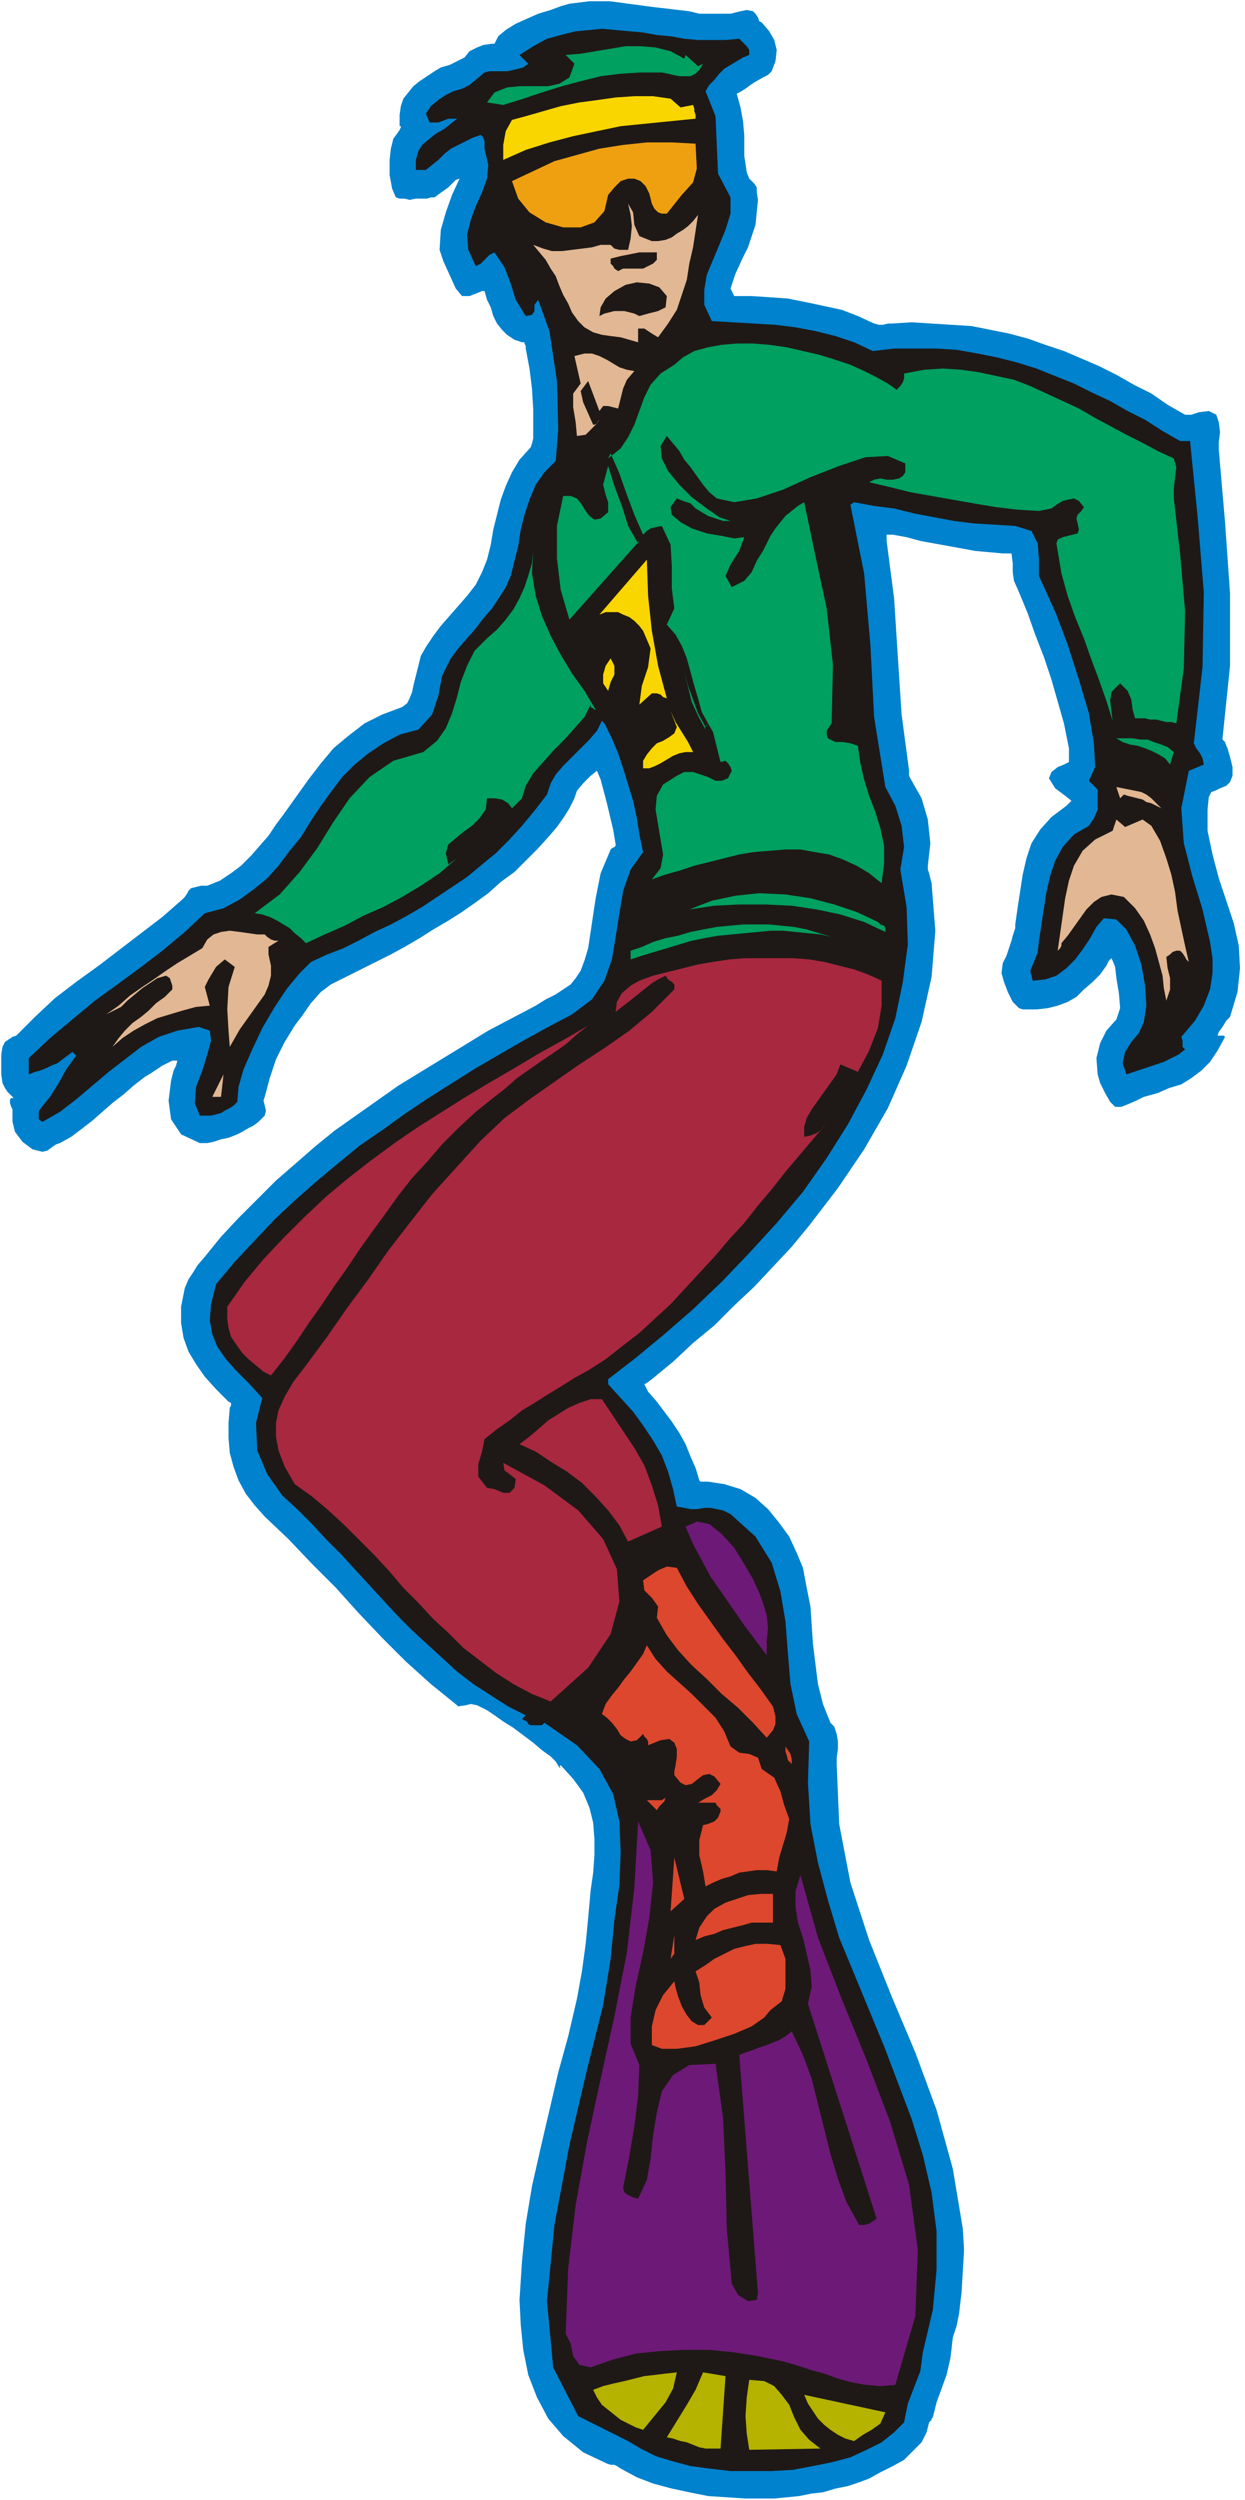 <svg xmlns="http://www.w3.org/2000/svg" fill-rule="evenodd" height="2.001in" preserveAspectRatio="none" stroke-linecap="round" viewBox="0 0 997 2001" width="95.712"><style>.pen1{stroke:none}.brush3{fill:#1e1916}.brush4{fill:#00a060}.brush5{fill:#f9d600}.brush7{fill:#e2b793}.brush8{fill:#a8283f}.brush9{fill:#6d1977}.brush10{fill:#dd472d}</style><path class="pen1" style="fill:#0082ce" d="M366 1366h1l-1-1-21-17-20-18-19-19-19-20-18-20-19-19-19-20-19-18-8-9-7-9-6-11-4-11-3-11-1-12v-12l1-12 1-2v-2l-2-1-10-10-9-10-7-10-6-10-4-11-2-12v-13l3-15 3-7 4-6 3-5 6-7 13-16 14-15 15-15 15-15 15-13 16-14 16-13 17-12 17-12 17-12 18-11 18-11 18-11 18-11 19-10 19-10 8-5 8-4 6-4 6-4 4-5 4-6 3-8 3-10 3-20 3-20 4-20 8-19 1-1 2-1 1-1v-1l-2-12-5-21-5-19-3-7-5 4-6 6-5 6-2 6-4 8-5 8-5 7-6 7-9 10-10 10-9 9-11 8-10 9-11 8-10 7-11 7-12 7-11 7-12 7-11 6-12 6-12 6-12 6-12 6-8 6-8 9-7 10-6 8-8 13-7 14-5 15-4 15-1 3 1 4 1 4-1 4-2 2-3 3-4 3-4 2-5 3-4 2-5 2-3 1-5 1-6 2-5 1h-6l-15-7-8-12-2-15 2-16 1-4 1-4 2-4 1-4h-4l-8 4-9 6-5 3-9 7-8 7-9 7-8 7-8 7-9 7-8 6-9 5-3 1-3 2-4 3-4 1-8-2-8-6-6-8-2-8v-10l-1-2-1-3v-3l1-1h2l-1-1-2-2-2-2-2-3-2-4-1-7v-16l1-6 2-4 3-2 3-2 3-1 15-15 16-15 17-13 18-13 17-13 17-13 17-13 16-14 2-2 2-3 1-2 2-2 4-1 4-1h5l10-4 9-6 8-6 8-8 7-8 7-8 6-9 6-8 10-14 10-14 10-13 10-12 12-10 13-10 14-7 16-6 4-3 2-4 2-5 1-5 2-8 2-8 2-8 4-7 6-9 6-8 7-8 7-8 7-8 7-9 5-10 4-10 3-12 2-12 3-12 3-12 4-11 5-11 6-10 9-10 1-3 1-4v-23l-1-17-2-16-3-16v-2l-1-2v-1h-2l-6-2-6-4-4-4-4-5-3-6-2-7-3-6-2-7h-2l-5 2-5 2h-6l-5-6-5-11-5-11-3-9 1-16 4-14 5-14 6-13-3 1-6 6-7 5-4 3h-3l-3 1h-9l-5 1-4-1h-4l-3-1-3-7-2-11v-12l1-9 1-4 1-4 3-4 2-3 1-2v-1h-1v-9l1-7 2-6 4-5 4-5 5-4 6-4 6-4 5-3 7-2 6-3 6-3 4-5 6-3 5-2 7-1h2l3-6 6-5 8-5 9-4 9-4 10-3 8-3 7-2 8-1 8-1h16l8 1 7 1 8 1 7 1 8 1 9 1 8 1 9 1 8 2h25l4-1 4-1 5-1 5 1 2 2 2 3 1 3 2 1 6 7 4 7 2 8-1 9-3 8-3 3-4 2-7 4-3 2-4 3-5 3-2 1 3 11 2 11 1 11v17l1 6 1 7 2 5 4 4 2 3v4l1 6-1 10-1 10-3 9-3 9-4 8-6 13-4 12 3 6h14l15 1 14 1 15 3 14 3 14 3 13 5 13 6 4 1h3l4-1h3l16-1 16 1 16 1 16 1 15 3 15 3 15 4 14 5 15 5 14 6 14 6 14 7 14 8 14 7 13 9 14 8h5l6-2 8-1 6 3 2 6 1 8-1 8v6l5 58 4 57v58l-6 58v1l2 2 1 3 1 2 2 7 2 8v7l-2 5-3 3-5 2-4 2-3 1-2 4-1 10v17l4 19 5 19 6 18 6 18 4 18 1 18-2 19-6 20-3 3-3 5-3 4-1 3h5l1 1-6 11-6 9-7 7-8 6-8 5-10 3-9 4-11 3-6 3-7 3-5 2h-5l-4-4-4-7-4-8-2-7-1-13 3-12 5-10 8-9 3-9-1-12-2-12-1-9-2-5-1-2-2 2-2 4-5 7-6 6-7 6-6 6-7 4-8 3-8 2-9 1h-11l-3-1-5-5-4-8-3-8-2-7 1-8 3-6 2-6 2-6 1-4 1-3 1-3v-3l2-14 2-13 2-13 3-13 4-12 7-11 9-10 12-9 4-4-5-4-8-6-5-8 2-5 5-4 5-2 4-2v-11l-4-20-6-21-4-14-6-18-7-18-6-17-7-17-4-9-1-7v-7l-1-8h-7l-11-1-11-1-11-2-11-2-11-2-11-2-11-3-11-2h-5v5l6 46 3 47 3 46 6 45v4l1 2 9 16 5 17 2 19-2 18v3l1 3 1 4 1 4 3 38-3 37-8 36-12 35-15 34-19 33-21 31-23 30-14 17-15 16-15 16-16 15-16 16-17 14-16 15-17 14-4 3-2 1 1 2 2 4 7 8 6 8 6 8 6 9 5 9 4 10 4 9 3 10 1 1h6l13 2 13 4 12 7 10 9 9 11 8 11 6 13 5 12 3 16 3 15 1 15 1 15 2 16 2 16 4 16 6 15 1 1 2 2 1 3 1 3 1 6v6l-1 7v5l2 48 9 47 15 46 18 45 19 45 17 46 13 47 8 48 1 17-1 17-1 17-2 17-2 10-3 9-1 9-1 8-3 13-4 11-4 11-3 12-1 1v1l-1 1-1 1-2 8-4 8-7 7-7 7-9 5-10 5-9 5-8 3-9 3-10 2-10 3-9 1-10 2-10 1-10 1h-23l-15-1-15-1-15-3-14-3-15-4-13-5-13-7-3-2-2-1h-3l-3-1-19-9-16-13-12-14-9-17-7-18-4-20-2-20-1-20 2-31 3-30 5-30 7-31 7-30 7-30 8-29 7-30 4-22 3-22 2-21 2-22 2-14 1-14v-13l-1-13-3-12-5-12-8-11-10-11-1 1 1 1h-1l-3-5-4-4-7-5-7-6-8-6-8-6-8-5-7-5-6-4-8-4-5-1-4 1-7 1z"/><path class="pen1 brush3" d="m592 31 3 3 3 3 2 3v4l-5 2-5 3-5 3-5 3-4 4-4 5-4 4-3 5 8 20 1 23 1 23 10 19v13l-4 13-5 12-5 12-5 12-2 12v12l6 13 17 1 17 1 17 1 16 2 16 3 16 4 15 5 15 7 17-2h34l16 1 17 3 15 3 16 4 16 5 15 6 15 6 14 7 15 7 14 8 14 7 14 9 14 8h8l6 60 5 61-1 60-7 61 2 4 3 4 2 4 1 5-12 5-6 30 2 28 7 27 8 26 3 13 3 13 2 13v12l-2 13-5 13-7 12-11 13 1 3v5l2 2-5 4-6 3-6 3-6 2-6 2-6 2-6 2-6 2-3-9 2-9 5-8 6-7 4-9 2-13-1-16-3-17-5-15-7-13-8-8-10-1-6 7-5 9-6 9-6 8-7 7-8 6-9 3-10 1-2-8 3-7 3-8 1-9 2-13 2-13 2-13 3-13 4-12 6-11 9-10 12-7 4-6 3-7v-16l-7-7 5-11-1-19-4-24-8-27-9-28-9-24-9-20-5-11v-13l-1-13-5-10-13-4-16-1-17-1-16-2-16-3-16-3-16-4-16-2-16-3-3 2 11 55 5 57 3 58 9 56 8 15 5 16 2 17-3 18 5 30 1 30-4 30-6 29-10 29-13 28-15 28-17 27-19 27-21 25-22 24-22 23-23 22-23 20-23 19-22 17v4l10 11 10 11 8 11 8 12 7 12 5 13 4 14 3 14 6 1 5 1h5l6-1h5l5 1 5 1 6 3 20 18 13 21 7 23 4 24 2 26 2 24 5 24 10 22-1 33 2 33 6 31 8 30 9 30 12 29 12 29 12 29 11 29 11 29 9 29 7 30 4 31v31l-3 32-8 34-2 15-5 13-5 13-3 15-8 8-10 8-12 6-13 6-15 4-15 3-16 3-17 1h-33l-17-2-15-2-15-4-13-4-12-6-10-6-40-20-20-39-5-53 6-61 12-64 14-60 13-52 6-37 3-31 4-28 1-26-1-25-5-22-11-20-18-19-26-18-2 2h-9l-2-1-1-2-2-1-2-1 3-3-14-7-14-9-14-9-13-10-12-11-12-11-12-11-12-12-11-12-12-13-11-12-11-12-12-12-11-12-12-12-12-11-12-17-8-19-1-22 5-20-11-12-10-10-8-9-7-10-4-10-2-11 1-13 4-16 15-18 16-17 16-17 16-15 17-15 18-15 17-14 19-13 18-13 18-12 19-12 19-12 19-11 19-11 20-11 19-10 16-12 10-15 6-17 3-18 3-19 3-18 6-17 10-14-3-14-2-13-3-14-4-13-4-13-4-12-5-12-6-12-2-2-4 8-6 7-7 7-7 7-7 7-6 7-4 7-3 9-10 13-10 12-10 11-11 11-11 9-12 10-12 8-12 8-12 8-12 7-13 7-13 6-13 7-12 6-13 5-13 6-9 9-10 12-10 15-10 17-8 17-7 16-4 14-1 12-3 3-3 2-4 2-3 2-4 1-4 1h-9l-4-10 1-13 5-13 4-13 3-11-1-8-9-3-17 3-15 5-14 8-13 10-13 10-13 11-13 11-13 10-14 8-3-2v-6l1-2 8-10 7-11 6-11 8-11-3-3-4 3-4 3-4 3-5 2-4 2-5 2-4 1-5 2v-13l17-16 18-15 18-15 18-13 19-14 17-13 18-15 16-15 15-4 13-7 11-8 11-9 9-10 9-12 9-11 8-13 8-12 8-11 9-12 10-10 11-9 12-8 13-7 15-4 11-12 5-15 3-16 7-14 6-8 7-8 7-8 6-8 7-8 6-9 5-8 4-9 3-12 3-12 2-13 3-12 4-12 5-12 7-10 9-9 2-25-1-39-6-40-9-25-3 4v5l-2 3-5 1-8-13-4-13-5-13-8-12-4 2-3 3-4 4-4 2-6-13-1-12 3-12 4-11 5-11 4-11 1-11-3-13v-6l-1-3-2-2-6 2-6 3-6 3-6 3-5 4-5 5-5 4-5 4h-8v-8l2-7 3-5 6-5 5-4 7-4 5-4 5-4h-7l-8 3h-7l-3-7 4-6 6-5 6-4 6-3 7-2 6-3 6-5 6-5 4-1h14l5-1 4-1 4-1 4-3-7-7 11-7 11-6 11-3 12-3 11-1 10-1 11 1 11 1 11 1 11 2 11 1 11 2 11 1h22l11-1z"/><path class="pen1 brush4" d="m548 47 1-3 10 9 4-2-3 5-3 3-4 2h-9l-5-1-4-1-5-1h-17l-16 1-16 2-16 4-15 4-16 5-15 5-16 5-13-2 6-8 10-4 10-1h23l9-2 8-5 4-11-7-7 12-1 12-2 12-2 12-2h12l12 1 12 3 11 6z"/><path class="pen1 brush5" d="m545 86 10-2 1 3v2l1 3v3l-20 2-20 2-20 2-19 4-19 4-19 5-19 6-18 8v-12l2-11 5-9 11-3 14-4 14-4 15-3 15-2 14-2 15-1h15l14 2 8 7z"/><path class="pen1" style="fill:#efa011" d="m522 163-2-8-3-6-4-4-5-2h-5l-6 2-5 5-5 6-3 13-8 9-11 4h-14l-14-4-13-8-9-11-5-14 17-8 17-8 18-5 18-5 19-3 19-2h20l19 1 1 20-3 11-9 10-12 15h-4l-3-1-3-3-2-4z"/><path class="pen1 brush7" d="m527 270-5-3-6-4h-5v11l-7-2-7-2-8-1-7-1-7-2-7-4-5-5-5-7-3-7-4-7-3-7-3-8-4-6-4-7-5-6-5-6 8 3 7 2h8l8-1 8-1 8-1 7-2h8l3 3 4 1h7l2-9 1-10-1-9-2-9 4 7 1 10 4 9 10 4h5l6-1 5-2 4-3 5-3 4-3 4-4 4-5-2 13-2 13-3 13-2 13-4 12-4 12-7 11-8 11z"/><path class="pen1 brush4" d="m718 312 3-3 2-3 1-3v-4l16-3 15-1 15 1 14 2 14 3 14 3 13 5 13 6 13 6 13 6 12 7 13 7 13 7 12 6 13 7 13 6 2 7-1 8-1 9v8l5 44 4 46-1 46-6 44-4-1h-4l-4-1-4-1h-5l-4-1h-8l-2-7-1-8-3-7-6-6-7 7-1 7 1 8 1 8-5-16-6-17-6-16-6-17-7-17-6-17-5-18-3-18-1-6 1-3 4-2 4-1 4-1 4-1 1-3-1-5-1-4 1-3 3-3 2-3-4-5-4-2-5 1-4 1-5 3-4 3-5 1-5 1-17-1-17-2-18-3-17-3-17-3-17-3-16-4-17-4 4-2 5-1 5 1h5l5-1 3-2 2-3v-7l-14-6-18 1-21 7-23 9-22 10-21 7-18 3-14-3-6-5-5-6-5-7-5-7-5-6-4-7-5-6-5-6-5 8 1 10 5 10 9 11 10 10 12 9 10 7 9 3h-6l-6-2-6-2-5-3-5-3-4-4-6-2-5-2-5 7 1 6 7 6 9 5 12 4 12 2 10 2 8-1-4 11-7 11-4 9 5 9 10-5 6-7 4-9 5-8 3-6 3-6 4-6 4-5 4-5 5-4 5-4 5-3 9 43 9 42 5 45-1 47-2 3-2 3v3l1 3 6 3h6l6 1 6 2 2 14 3 13 4 13 5 13 4 13 3 14v14l-2 16-10-8-10-6-11-5-11-4-12-2-11-2h-12l-12 1-13 1-12 2-12 3-12 3-12 3-12 4-11 3-11 4 7-9 2-11-2-12-2-12-2-12 1-11 5-9 11-7 6-3h7l6 2 6 2 6 3h5l5-2 3-6-1-3-2-3-2-2-4 1-2-8-2-8-2-8-4-7-1 2-1 1-1 1 1 1-6-11-5-11-3-12-3-12 3 11 4 11 4 11 6 11 2-3-5-9-3-11-3-10-3-11-3-11-4-10-5-9-7-8 6-13-2-16v-18l-1-17-7-15-5 1-4 1-3 2-3 3-7-16-6-16-6-17-7-16-2 4 10-8 6-9 5-10 4-11 4-11 5-10 8-9 11-7 7-6 9-5 11-3 11-2 12-1h13l13 1 14 2 13 3 13 3 13 4 12 4 11 5 10 5 9 5 7 5z"/><path class="pen1 brush7" d="m495 327-4-1-4-1h-4l-3 4-9-24-6 8 2 9 4 9 4 9h1l2-1 1-2 1-1-3 4-4 4-4 4-7 1-1-11-2-12v-11l6-8-5-22 8-2h6l6 2 6 3 5 3 5 3 6 2 6 1-6 7-3 7-2 8-2 8z"/><path class="pen1 brush4" d="m511 435 1-2-56 63-7-24-3-25v-26l5-24h6l5 2 4 5 3 5 3 4 4 3 5-1 6-5v-8l-2-6-2-8 4-15 5 16 6 16 5 16 8 14zm167 43-16-76 16 76zm-201 90h-1l-1-1-2-1v-2l-5 10-8 9-8 9-9 9-8 9-8 9-6 10-3 10-8 8-3-4-5-3-6-1h-6l-1 9-5 7-6 6-7 5-6 5-6 5-2 7 2 9 7-5-14 12-15 10-15 9-15 8-16 7-15 8-16 7-15 7-4-4-5-4-4-4-5-3-5-3-6-3-6-2-6-1 20-15 16-18 14-19 13-21 13-19 16-17 19-13 24-7 11-9 7-10 5-12 4-13 3-12 5-13 6-12 10-10 8-7 7-8 6-8 5-9 4-9 3-9 3-10 1-10-1 18 3 18 5 16 7 16 8 15 9 15 10 14 9 15z"/><path class="pen1 brush5" d="m534 559-3-1-2-2-3-1h-4l-10 9 2-15 5-15 2-15-6-14-3-4-4-4-4-3-5-2-4-2h-10l-5 2 38-44 1 29 3 28 5 28 7 26zm-45-32 3 6v7l-3 6-2 7-4-6v-7l2-7 4-6zm66 75h-6l-5 1-5 2-5 3-5 3-4 2-5 2h-5v-6l3-5 4-5 4-4 5-2 5-3 4-3 2-5-5-13 4 9 5 8 5 8 4 8z"/><path class="pen1 brush4" d="m940 602-3 10-4-5-5-3-6-3-5-2-6-2-6-1-6-2-5-3h13l6 1h6l5 2 6 2 5 2 5 4z"/><path class="pen1 brush7" d="m897 639-3-9 5 1 5 1 5 1 5 1 4 2 4 3 4 4 4 4-4-2-4-2-4-1-3-2-4-1-4-1-4-1-3-1-3 3zm48 122h-3l-3 1-2 2-3 2 1 9 2 8v9l-3 9-2-10-1-10-3-11-3-11-4-11-5-11-7-10-9-9-10-2-8 2-6 4-6 6-5 7-5 7-5 7-5 6v2l-1 2-1 1-1 1 2-14 2-14 2-14 3-14 4-12 7-12 10-9 14-7 3-9 7 6 7-3 7-3 7 5 7 12 5 14 4 13 3 14 2 15 3 14 3 14 3 13-2-2-1-2-2-3-2-2z"/><path class="pen1 brush4" d="m709 746-17-8-19-6-19-4-20-3-21-1h-21l-20 1-20 3 18-7 19-4 19-2 21 1 20 3 19 5 18 6 17 8 2 2 3 1 1 2v3zm-43 4-9-2-10-1-10-1-10-1h-10l-10 1-11 1-10 1-11 1-11 2-10 2-10 3-10 3-10 3-10 3-9 3v-7l9-3 9-4 10-3 10-2 10-3 10-2 11-2 10-1 11-1h21l10 1 10 1 10 2 10 3 10 3z"/><path class="pen1 brush7" d="m223 753-8 5v6l2 9v8l-2 8-3 7-5 7-5 7-5 7-5 7-4 7-4 7-1-13-1-17 1-18 5-16-8-6-7 6-6 10-3 6 4 15-11 1-11 3-10 3-10 3-10 5-9 5-9 6-8 7 5-7 5-6 6-6 7-5 6-5 6-6 7-5 6-6v-3l-1-3-1-3-3-2-7 2-6 4-6 4-6 5-6 5-5 5-6 3-6 3 10-7 9-8 10-7 9-6 10-7 9-6 10-6 10-6 4-7 5-4 6-2 7-1 8 1 7 1 7 1h6l2 2 3 2 3 1h3z"/><path class="pen1 brush8" d="m687 858-14-6-3 8-5 7-5 7-5 7-5 7-4 7-2 7v8l5-1 5-2 4-3 4-5-11 13-11 13-11 13-11 14-11 13-11 14-12 13-11 13-12 13-12 13-12 13-12 11-13 12-13 10-14 11-14 9-11 6-11 7-10 6-11 7-10 6-10 8-10 7-10 8-2 10-3 10v10l7 9 6 1 7 3h5l4-4 1-7-5-4-4-3-1-6 33 18 27 20 20 23 11 24 2 26-7 26-18 27-30 27-15-6-15-8-14-9-13-10-13-10-12-12-12-11-12-13-12-12-11-13-12-13-12-12-12-12-13-12-13-11-14-10-8-14-5-13-2-11v-11l2-10 5-11 7-12 10-13 17-23 16-23 17-23 16-23 17-22 18-23 19-21 20-22 19-18 20-15 20-14 20-14 20-13 20-14 18-15 18-18v-4l-2-2-3-2-2-3-6 3-5 3-5 4-5 4-5 4-5 4-4 3-5 4 1-8 4-7 7-6 7-4 11-4 12-3 12-3 12-3 12-2 13-2 13-1h38l13 1 12 2 12 3 12 3 11 4 11 5v20l-3 18-7 18-9 17z"/><path class="pen1 brush8" d="M182 1056v-10l14-20 15-18 16-17 17-17 17-16 18-15 18-14 19-14 19-13 19-12 19-12 20-12 19-11 20-12 20-11 19-11-9 7-9 8-10 7-9 6-10 7-10 7-9 8-9 7-15 12-14 13-13 13-12 14-12 13-11 14-10 14-11 15-10 14-10 15-10 14-10 15-10 14-10 15-10 14-11 14-6-3-6-5-6-5-5-5-5-7-4-6-2-7-1-7z"/><path class="pen1 brush7" d="m170 878 9-18-2 18h-7z"/><path class="pen1 brush8" d="m508 1159 8 14 6 16 5 16 3 17-27 12-7-13-9-12-10-11-11-11-12-9-13-8-12-8-13-6 8-6 7-6 8-7 8-5 8-5 9-4 9-3h9l26 39z"/><path class="pen1 brush9" d="m611 1283 3 10 1 10-1 11v11l-9-12-9-12-9-13-9-13-9-13-7-13-7-13-6-14 9-4 10 2 10 8 10 11 8 13 7 12 5 11 3 8z"/><path class="pen1 brush10" d="m619 1366 2 8v6l-2 5-5 6-11-12-12-12-13-11-12-12-12-11-11-12-9-12-8-14 1-9-5-7-6-6-1-8 6-4 6-4 7-3 8 1 8 15 9 14 10 14 10 14 10 13 10 14 10 13 10 14zm-9 50 10 7 5 11 3 11 4 11-2 11-3 10-3 10-2 11-8-1h-8l-7 1-7 1-7 3-7 2-7 3-6 3-2-12-3-13v-12l3-12 4-1 5-2 3-3 2-5v-2l-2-2-1-1-1-2h-14l5-3 6-3 4-4 3-5-5-6-4-2-5 1-4 3-5 4-5 1-4-2-5-6v-3l1-5 1-7v-6l-2-5-4-3-7 1-10 4v-3l-1-2-2-2-1-2-5 5-5 1-4-2-4-3-3-5-4-5-4-4-4-3 3-8 5-7 5-6 5-7 5-6 5-7 5-7 3-7 7 11 9 10 10 9 10 9 10 10 9 9 7 11 5 12 7 5 8 1 7 3 3 9zm24-4-3-3-1-4-1-3v-4l2 3 2 3 1 4v4z"/><path class="pen1 brush10" d="m533 1439-1 3-2 2-2 2-2 3-8-8h12l3-2z"/><path class="pen1 brush9" d="m499 1751 1 4 3 2 4 2 4 1 7-15 3-17 2-19 3-18 4-17 9-13 13-8 21-1 6 43 2 44 1 45 4 44 5 9 8 5 7-1 1-5-15-191 5-2 6-2 5-2 6-2 5-2 5-2 5-3 5-4 9 19 7 19 5 20 5 20 5 20 6 20 7 19 10 18h4l4-1 3-2 3-2-55-172 3-14-1-13-3-13-3-13-4-12-2-13v-12l4-13 14 50 19 49 20 49 19 50 15 50 7 52-2 53-16 55-12 1-12-1-11-2-11-3-11-4-11-3-12-4-11-3-19-4-19-3-20-2h-20l-20 1-19 2-19 5-17 6-9-2-5-7-2-10-4-8 2-52 6-51 9-50 11-51 11-50 10-51 6-52 3-53 10 23 2 26-3 28-5 28-6 27-4 25v21l7 17-1 25-3 24-4 24-5 25z"/><path class="pen1 brush10" d="m537 1530 3-43 8 33-11 10zm20 23 3-10 6-9 6-6 9-5 9-3 9-3 10-1h10v23h-17l-7 2-8 2-8 2-7 3-8 2-7 3zm-20 15 3-19v15l-3 4zm92 0v24l-3 10-9 7-5 6-10 7-14 6-15 5-16 5-15 2h-12l-8-3v-15l3-13 6-12 9-11 1 5 2 7 3 8 4 7 4 5 5 3h5l6-6-6-8-3-10-1-10-3-9 8-5 7-5 8-4 8-4 8-2 9-2h10l10 1 4 11z"/><path class="pen1" d="m515 1945-6-2-6-3-6-3-5-4-5-4-5-4-4-6-3-6 8-3 8-2 9-2 8-2 8-2 9-1 8-1 9-1-3 13-6 11-9 11-9 11zm19 6 8-13 8-13 7-12 6-14 18 3-4 58h-12l-5-1-5-2-5-2-5-1-6-2-5-1zm123 9-57 1-2-13-1-14 1-15 2-14 12 1 8 4 6 7 6 8 4 10 5 10 7 8 9 7zm52-29-4 9-7 5-7 4-7 5-7-2-6-3-6-4-5-4-5-5-4-6-4-6-3-7 65 14z" style="fill:#b5b200"/><path class="pen1 brush3" d="M526 202v6l-3 3-4 2-4 2h-16l-4 2-3-2-1-2-2-2v-4l4-1 4-1 5-1 5-1 5-1h14zm-14 51-4-2-4-1-4-1h-8l-4 1-4 1-4 2 1-7 4-7 7-6 9-5 9-2 10 1 8 3 6 7-1 9-6 3-8 2-7 2z"/></svg>
